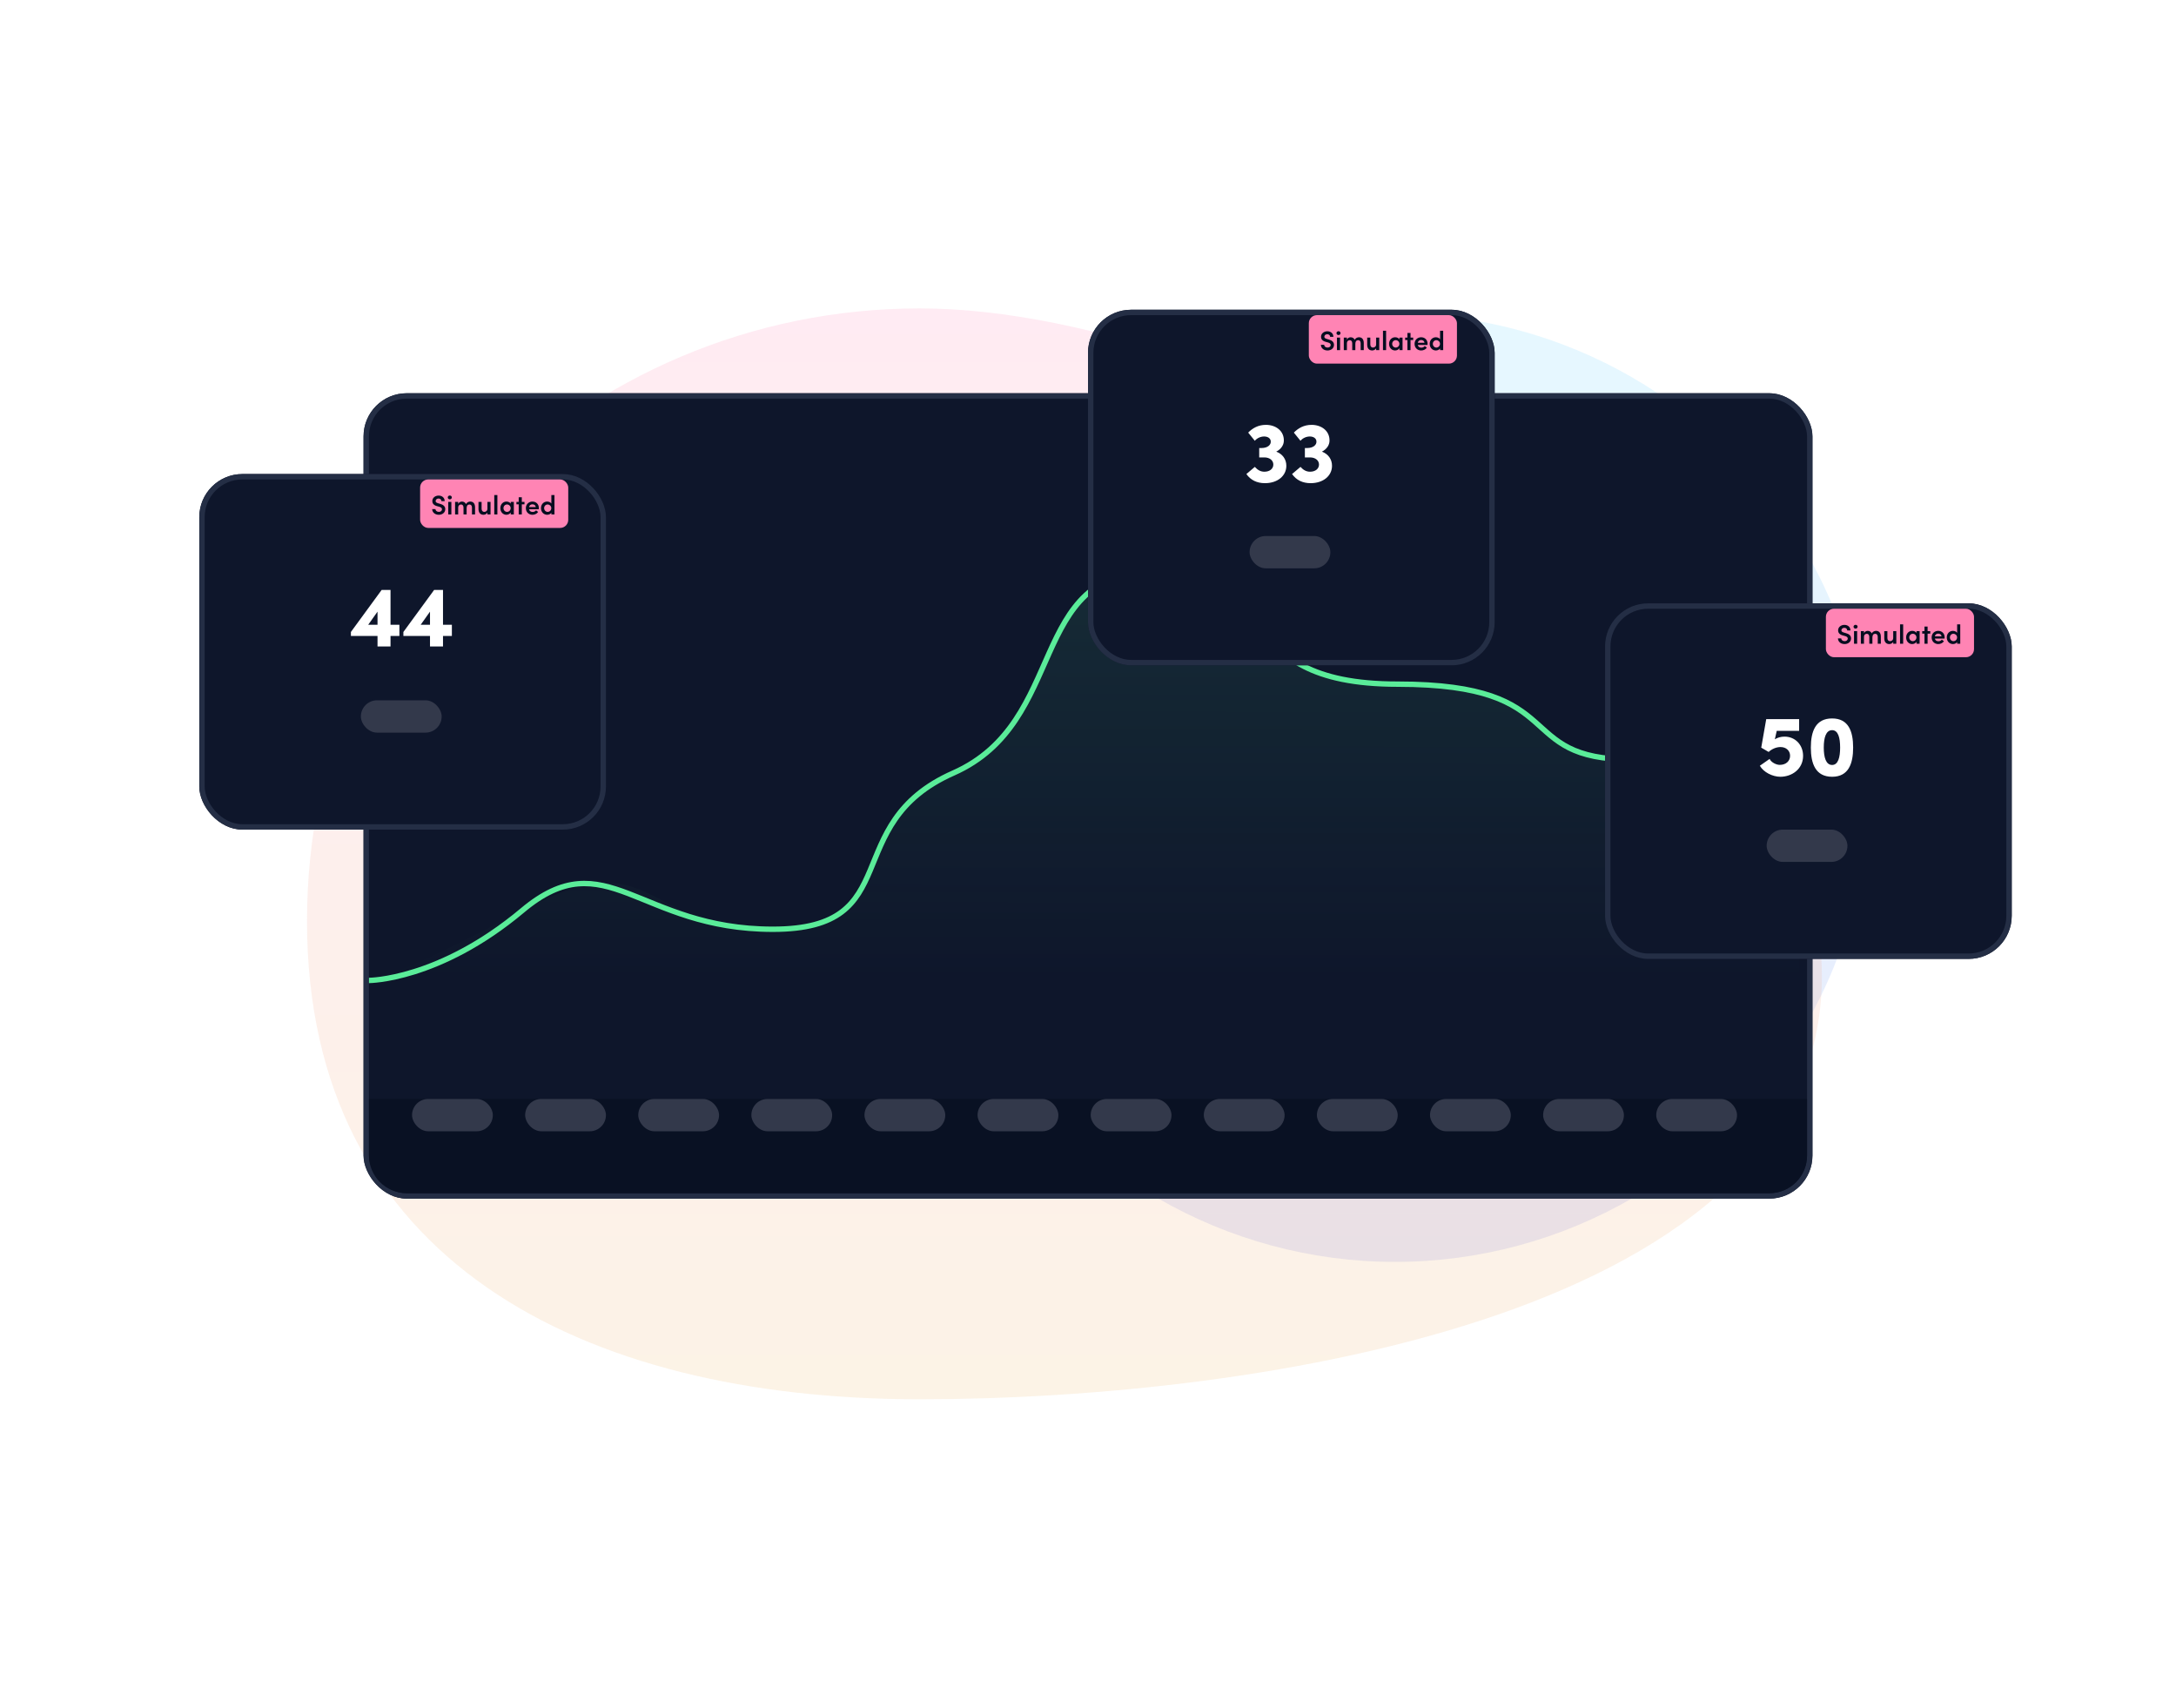 <svg width="808" height="634" viewBox="0 0 808 634" fill="none" xmlns="http://www.w3.org/2000/svg">
<g filter="url(#filter0_f)">
<circle cx="518" cy="292.5" r="176" transform="rotate(90 518 292.5)" fill="url(#paint0_linear)" fill-opacity="0.15"/>
</g>
<g filter="url(#filter1_f)">
<path d="M341.5 519.5C215.855 519.5 114 467.645 114 342C114 216.355 215.855 114.5 341.5 114.5C467.145 114.5 676.5 236.855 676.5 362.5C676.5 488.145 467.145 519.5 341.5 519.5Z" fill="url(#paint1_linear)" fill-opacity="0.16"/>
</g>
<g filter="url(#filter2_d)">
<rect x="135" y="134" width="538" height="299" rx="16" fill="#0E162B"/>
<rect x="136" y="135" width="536" height="297" rx="15" stroke="#242E45" stroke-width="2"/>
</g>
<g filter="url(#filter3_d)">
<path d="M137 396H671V417C671 424.732 664.732 431 657 431H151C143.268 431 137 424.732 137 417V396Z" fill="#091123"/>
</g>
<rect x="153" y="408" width="30" height="12" rx="6" fill="#33394B"/>
<rect x="195" y="408" width="30" height="12" rx="6" fill="#33394B"/>
<rect x="237" y="408" width="30" height="12" rx="6" fill="#33394B"/>
<rect x="279" y="408" width="30" height="12" rx="6" fill="#33394B"/>
<rect x="321" y="408" width="30" height="12" rx="6" fill="#33394B"/>
<rect x="363" y="408" width="30" height="12" rx="6" fill="#33394B"/>
<rect x="405" y="408" width="30" height="12" rx="6" fill="#33394B"/>
<rect x="447" y="408" width="30" height="12" rx="6" fill="#33394B"/>
<rect x="489" y="408" width="30" height="12" rx="6" fill="#33394B"/>
<rect x="531" y="408" width="30" height="12" rx="6" fill="#33394B"/>
<rect x="573" y="408" width="30" height="12" rx="6" fill="#33394B"/>
<rect x="615" y="408" width="30" height="12" rx="6" fill="#33394B"/>
<path d="M137.068 364C137.021 364.002 137 364 137 364H137.068C137.891 363.974 146.726 363.055 194 338C244 311.5 237 345 287 345C337 345 311 306 354 287C397 268 381 212 429 212C477 212 454 254 519 254C584 254 561 282 606 282C651 282 641 326 660 326H668V364H137.068Z" fill="url(#paint2_linear)"/>
<path d="M137 364C137 364 163 364 194 338C225 312 237 345 287 345C337 345 311 306 354 287C397 268 381 212 429 212C477 212 454 254 519 254C584 254 561 282 606 282C651 282 641 326 660 326C675.2 326 670.666 326 668 326" stroke="#5AEC99" stroke-width="2"/>
<g filter="url(#filter4_d)">
<rect x="74" y="164" width="151" height="132" rx="16" fill="#0E162B"/>
<rect x="75" y="165" width="149" height="130" rx="15" stroke="#242E45" stroke-width="2"/>
</g>
<rect x="156" y="178" width="55" height="18" rx="3" fill="#FF84B4"/>
<path d="M162.94 191.12C164.29 191.12 165.34 190.28 165.34 189.02C165.34 187.92 164.51 187.36 163.43 187.06L162.61 186.82C161.82 186.61 161.76 186.21 161.76 186.02C161.76 185.48 162.25 185.08 162.84 185.08C163.48 185.08 163.91 185.49 163.91 186.06H165.12C165.12 184.77 164.13 183.99 162.87 183.99C161.6 183.99 160.53 184.82 160.53 186.04C160.53 186.64 160.79 187.53 162.27 187.91L163.13 188.15C163.71 188.31 164.12 188.59 164.12 189.07C164.12 189.61 163.67 190.04 162.97 190.04C162.21 190.04 161.7 189.55 161.69 189.01H160.48C160.48 190.18 161.47 191.12 162.94 191.12ZM167.022 185.39C167.442 185.39 167.772 185.08 167.772 184.68C167.772 184.27 167.442 183.97 167.022 183.97C166.612 183.97 166.262 184.27 166.262 184.68C166.262 185.08 166.612 185.39 167.022 185.39ZM167.602 191V186.33H166.442V191H167.602ZM174.611 186.21C174.141 186.21 173.411 186.42 173.041 187.15C172.761 186.56 172.211 186.21 171.531 186.21C170.941 186.21 170.271 186.56 170.141 187.19V186.33H168.981V191H170.141V188.51C170.141 187.62 170.681 187.3 171.221 187.3C171.721 187.3 172.111 187.7 172.111 188.44V191H173.271V188.69C173.271 187.76 173.651 187.3 174.321 187.3C174.861 187.3 175.251 187.69 175.251 188.44V191H176.401V188.38C176.401 187.02 175.781 186.21 174.611 186.21ZM180.991 188.83C180.991 189.74 180.331 190.04 179.801 190.04C179.281 190.04 178.831 189.65 178.831 188.9V186.33H177.671V188.95C177.671 190.31 178.341 191.12 179.541 191.12C180.011 191.12 180.751 190.86 180.991 190.27V191H182.151V186.33H180.991V188.83ZM184.692 191V183.79H183.532V191H184.692ZM189.641 186.98C189.331 186.49 188.711 186.21 188.071 186.21C186.751 186.21 185.791 187.25 185.791 188.66C185.791 190.11 186.791 191.12 188.041 191.12C188.711 191.12 189.331 190.78 189.641 190.27V191H190.801V186.33H189.641V186.98ZM188.281 190.04C187.521 190.04 186.951 189.41 186.951 188.66C186.951 187.91 187.521 187.29 188.271 187.29C188.961 187.29 189.621 187.86 189.621 188.66C189.621 189.44 189.001 190.04 188.281 190.04ZM193.764 186.33V184.61H192.604V186.33H191.764V187.25H192.604V191H193.764V187.25H194.754V186.33H193.764ZM200.094 188.62C200.094 187.16 199.044 186.21 197.714 186.21C196.374 186.21 195.264 187.17 195.264 188.66C195.264 190.12 196.324 191.12 197.714 191.12C198.564 191.12 199.394 190.74 199.824 190.06L199.044 189.47C198.774 189.85 198.284 190.07 197.784 190.07C197.084 190.07 196.584 189.72 196.454 189.07H200.074C200.084 188.9 200.094 188.75 200.094 188.62ZM196.454 188.26C196.594 187.55 197.104 187.24 197.724 187.24C198.374 187.24 198.874 187.62 198.944 188.26H196.454ZM204.729 186.94C204.409 186.45 203.759 186.21 203.169 186.21C201.939 186.21 200.879 187.16 200.879 188.66C200.879 190.15 201.949 191.12 203.179 191.12C203.749 191.12 204.409 190.87 204.729 190.38V191H205.889V183.79H204.729V186.94ZM203.359 190.04C202.639 190.04 202.049 189.43 202.049 188.65C202.049 187.87 202.639 187.29 203.359 187.29C204.029 187.29 204.709 187.83 204.709 188.65C204.709 189.47 204.069 190.04 203.359 190.04Z" fill="#060D20"/>
<rect x="134" y="260" width="30" height="12" rx="6" fill="#33394B"/>
<path d="M145.011 231.941V219.021H141.717L130.3 234.627V236.098H140.182V240H145.011V236.098H148.305V231.941H145.011ZM140.182 227.08V231.941H136.728L140.182 227.08Z" fill="white"/>
<path d="M164.498 231.941V219.021H161.204L149.788 234.627V236.098H159.669V240H164.498V236.098H167.792V231.941H164.498ZM159.669 227.08V231.941H156.216L159.669 227.08Z" fill="white"/>
<g filter="url(#filter5_d)">
<rect x="596" y="212" width="151" height="132" rx="16" fill="#0E162B"/>
<rect x="597" y="213" width="149" height="130" rx="15" stroke="#242E45" stroke-width="2"/>
</g>
<path d="M662.622 273.481C661.247 273.481 659.999 273.865 659.04 274.472L659.744 271.338H668.058V266.989H655.842L653.987 277.575L656.737 279.174C657.889 278.086 659.552 277.351 661.151 277.351C663.261 277.351 664.7 278.726 664.7 280.581C664.7 282.563 663.165 283.971 660.863 283.971C659.584 283.971 657.729 283.075 657.089 281.764L653.475 284.29C654.851 286.721 658.209 288.384 661.087 288.384C665.436 288.384 669.529 285.474 669.529 280.613C669.529 276.615 666.683 273.481 662.622 273.481ZM680.31 288.384C686.386 288.384 688.113 283.555 688.113 277.543C688.113 271.498 686.386 266.733 680.31 266.733C674.17 266.733 672.411 271.498 672.411 277.543C672.411 283.555 674.17 288.384 680.31 288.384ZM680.31 284.003C678.007 284.003 677.208 281.156 677.208 277.543C677.208 273.897 678.007 271.083 680.31 271.083C682.549 271.083 683.284 273.897 683.284 277.543C683.284 281.156 682.549 284.003 680.31 284.003Z" fill="white"/>
<rect x="678" y="226" width="55" height="18" rx="3" fill="#FF84B4"/>
<path d="M684.94 239.12C686.29 239.12 687.34 238.28 687.34 237.02C687.34 235.92 686.51 235.36 685.43 235.06L684.61 234.82C683.82 234.61 683.76 234.21 683.76 234.02C683.76 233.48 684.25 233.08 684.84 233.08C685.48 233.08 685.91 233.49 685.91 234.06H687.12C687.12 232.77 686.13 231.99 684.87 231.99C683.6 231.99 682.53 232.82 682.53 234.04C682.53 234.64 682.79 235.53 684.27 235.91L685.13 236.15C685.71 236.31 686.12 236.59 686.12 237.07C686.12 237.61 685.67 238.04 684.97 238.04C684.21 238.04 683.7 237.55 683.69 237.01H682.48C682.48 238.18 683.47 239.12 684.94 239.12ZM689.022 233.39C689.442 233.39 689.772 233.08 689.772 232.68C689.772 232.27 689.442 231.97 689.022 231.97C688.612 231.97 688.262 232.27 688.262 232.68C688.262 233.08 688.612 233.39 689.022 233.39ZM689.602 239V234.33H688.442V239H689.602ZM696.611 234.21C696.141 234.21 695.411 234.42 695.041 235.15C694.761 234.56 694.211 234.21 693.531 234.21C692.941 234.21 692.271 234.56 692.141 235.19V234.33H690.981V239H692.141V236.51C692.141 235.62 692.681 235.3 693.221 235.3C693.721 235.3 694.111 235.7 694.111 236.44V239H695.271V236.69C695.271 235.76 695.651 235.3 696.321 235.3C696.861 235.3 697.251 235.69 697.251 236.44V239H698.401V236.38C698.401 235.02 697.781 234.21 696.611 234.21ZM702.991 236.83C702.991 237.74 702.331 238.04 701.801 238.04C701.281 238.04 700.831 237.65 700.831 236.9V234.33H699.671V236.95C699.671 238.31 700.341 239.12 701.541 239.12C702.011 239.12 702.751 238.86 702.991 238.27V239H704.151V234.33H702.991V236.83ZM706.692 239V231.79H705.532V239H706.692ZM711.641 234.98C711.331 234.49 710.711 234.21 710.071 234.21C708.751 234.21 707.791 235.25 707.791 236.66C707.791 238.11 708.791 239.12 710.041 239.12C710.711 239.12 711.331 238.78 711.641 238.27V239H712.801V234.33H711.641V234.98ZM710.281 238.04C709.521 238.04 708.951 237.41 708.951 236.66C708.951 235.91 709.521 235.29 710.271 235.29C710.961 235.29 711.621 235.86 711.621 236.66C711.621 237.44 711.001 238.04 710.281 238.04ZM715.764 234.33V232.61H714.604V234.33H713.764V235.25H714.604V239H715.764V235.25H716.754V234.33H715.764ZM722.094 236.62C722.094 235.16 721.044 234.21 719.714 234.21C718.374 234.21 717.264 235.17 717.264 236.66C717.264 238.12 718.324 239.12 719.714 239.12C720.564 239.12 721.394 238.74 721.824 238.06L721.044 237.47C720.774 237.85 720.284 238.07 719.784 238.07C719.084 238.07 718.584 237.72 718.454 237.07H722.074C722.084 236.9 722.094 236.75 722.094 236.62ZM718.454 236.26C718.594 235.55 719.104 235.24 719.724 235.24C720.374 235.24 720.874 235.62 720.944 236.26H718.454ZM726.729 234.94C726.409 234.45 725.759 234.21 725.169 234.21C723.939 234.21 722.879 235.16 722.879 236.66C722.879 238.15 723.949 239.12 725.179 239.12C725.749 239.12 726.409 238.87 726.729 238.38V239H727.889V231.79H726.729V234.94ZM725.359 238.04C724.639 238.04 724.049 237.43 724.049 236.65C724.049 235.87 724.639 235.29 725.359 235.29C726.029 235.29 726.709 235.83 726.709 236.65C726.709 237.47 726.069 238.04 725.359 238.04Z" fill="#060D20"/>
<rect x="656" y="308" width="30" height="12" rx="6" fill="#33394B"/>
<g filter="url(#filter6_d)">
<rect x="404" y="103" width="151" height="132" rx="16" fill="#0E162B"/>
<rect x="405" y="104" width="149" height="130" rx="15" stroke="#242E45" stroke-width="2"/>
</g>
<path d="M473.906 167.679C475.633 166.784 476.721 165.281 476.721 163.586C476.785 159.972 473.747 157.733 470.069 157.733C467.223 157.733 465.112 158.949 463.481 160.611L465.943 163.65C466.743 162.658 468.118 162.051 469.397 162.051C470.772 162.051 471.764 162.722 471.86 163.778C472.02 165.121 470.74 166.336 468.438 166.336H467.574V169.822H469.493C471.476 169.822 472.819 170.941 472.819 172.476C472.819 173.979 471.54 175.13 469.493 175.13C468.054 175.13 466.967 174.459 465.943 173.34L462.809 175.994C464.408 178.264 466.743 179.384 469.717 179.384C474.354 179.384 477.648 176.697 477.648 172.924C477.648 170.461 476.209 168.543 473.906 167.679ZM490.865 167.679C492.592 166.784 493.679 165.281 493.679 163.586C493.743 159.972 490.705 157.733 487.027 157.733C484.181 157.733 482.07 158.949 480.439 160.611L482.902 163.65C483.701 162.658 485.076 162.051 486.355 162.051C487.731 162.051 488.722 162.722 488.818 163.778C488.978 165.121 487.699 166.336 485.396 166.336H484.533V169.822H486.451C488.434 169.822 489.777 170.941 489.777 172.476C489.777 173.979 488.498 175.13 486.451 175.13C485.012 175.13 483.925 174.459 482.902 173.34L479.768 175.994C481.367 178.264 483.701 179.384 486.675 179.384C491.312 179.384 494.606 176.697 494.606 172.924C494.606 170.461 493.167 168.543 490.865 167.679Z" fill="white"/>
<rect x="486" y="117" width="55" height="18" rx="3" fill="#FF84B4"/>
<path d="M492.94 130.12C494.29 130.12 495.34 129.28 495.34 128.02C495.34 126.92 494.51 126.36 493.43 126.06L492.61 125.82C491.82 125.61 491.76 125.21 491.76 125.02C491.76 124.48 492.25 124.08 492.84 124.08C493.48 124.08 493.91 124.49 493.91 125.06H495.12C495.12 123.77 494.13 122.99 492.87 122.99C491.6 122.99 490.53 123.82 490.53 125.04C490.53 125.64 490.79 126.53 492.27 126.91L493.13 127.15C493.71 127.31 494.12 127.59 494.12 128.07C494.12 128.61 493.67 129.04 492.97 129.04C492.21 129.04 491.7 128.55 491.69 128.01H490.48C490.48 129.18 491.47 130.12 492.94 130.12ZM497.022 124.39C497.442 124.39 497.772 124.08 497.772 123.68C497.772 123.27 497.442 122.97 497.022 122.97C496.612 122.97 496.262 123.27 496.262 123.68C496.262 124.08 496.612 124.39 497.022 124.39ZM497.602 130V125.33H496.442V130H497.602ZM504.611 125.21C504.141 125.21 503.411 125.42 503.041 126.15C502.761 125.56 502.211 125.21 501.531 125.21C500.941 125.21 500.271 125.56 500.141 126.19V125.33H498.981V130H500.141V127.51C500.141 126.62 500.681 126.3 501.221 126.3C501.721 126.3 502.111 126.7 502.111 127.44V130H503.271V127.69C503.271 126.76 503.651 126.3 504.321 126.3C504.861 126.3 505.251 126.69 505.251 127.44V130H506.401V127.38C506.401 126.02 505.781 125.21 504.611 125.21ZM510.991 127.83C510.991 128.74 510.331 129.04 509.801 129.04C509.281 129.04 508.831 128.65 508.831 127.9V125.33H507.671V127.95C507.671 129.31 508.341 130.12 509.541 130.12C510.011 130.12 510.751 129.86 510.991 129.27V130H512.151V125.33H510.991V127.83ZM514.692 130V122.79H513.532V130H514.692ZM519.641 125.98C519.331 125.49 518.711 125.21 518.071 125.21C516.751 125.21 515.791 126.25 515.791 127.66C515.791 129.11 516.791 130.12 518.041 130.12C518.711 130.12 519.331 129.78 519.641 129.27V130H520.801V125.33H519.641V125.98ZM518.281 129.04C517.521 129.04 516.951 128.41 516.951 127.66C516.951 126.91 517.521 126.29 518.271 126.29C518.961 126.29 519.621 126.86 519.621 127.66C519.621 128.44 519.001 129.04 518.281 129.04ZM523.764 125.33V123.61H522.604V125.33H521.764V126.25H522.604V130H523.764V126.25H524.754V125.33H523.764ZM530.094 127.62C530.094 126.16 529.044 125.21 527.714 125.21C526.374 125.21 525.264 126.17 525.264 127.66C525.264 129.12 526.324 130.12 527.714 130.12C528.564 130.12 529.394 129.74 529.824 129.06L529.044 128.47C528.774 128.85 528.284 129.07 527.784 129.07C527.084 129.07 526.584 128.72 526.454 128.07H530.074C530.084 127.9 530.094 127.75 530.094 127.62ZM526.454 127.26C526.594 126.55 527.104 126.24 527.724 126.24C528.374 126.24 528.874 126.62 528.944 127.26H526.454ZM534.729 125.94C534.409 125.45 533.759 125.21 533.169 125.21C531.939 125.21 530.879 126.16 530.879 127.66C530.879 129.15 531.949 130.12 533.179 130.12C533.749 130.12 534.409 129.87 534.729 129.38V130H535.889V122.79H534.729V125.94ZM533.359 129.04C532.639 129.04 532.049 128.43 532.049 127.65C532.049 126.87 532.639 126.29 533.359 126.29C534.029 126.29 534.709 126.83 534.709 127.65C534.709 128.47 534.069 129.04 533.359 129.04Z" fill="#060D20"/>
<rect x="464" y="199" width="30" height="12" rx="6" fill="#33394B"/>
<defs>
<filter id="filter0_f" x="228" y="2.5" width="580" height="580" filterUnits="userSpaceOnUse" color-interpolation-filters="sRGB">
<feFlood flood-opacity="0" result="BackgroundImageFix"/>
<feBlend mode="normal" in="SourceGraphic" in2="BackgroundImageFix" result="shape"/>
<feGaussianBlur stdDeviation="57" result="effect1_foregroundBlur"/>
</filter>
<filter id="filter1_f" x="0" y="0.5" width="790.5" height="633" filterUnits="userSpaceOnUse" color-interpolation-filters="sRGB">
<feFlood flood-opacity="0" result="BackgroundImageFix"/>
<feBlend mode="normal" in="SourceGraphic" in2="BackgroundImageFix" result="shape"/>
<feGaussianBlur stdDeviation="57" result="effect1_foregroundBlur"/>
</filter>
<filter id="filter2_d" x="111" y="122" width="586" height="347" filterUnits="userSpaceOnUse" color-interpolation-filters="sRGB">
<feFlood flood-opacity="0" result="BackgroundImageFix"/>
<feColorMatrix in="SourceAlpha" type="matrix" values="0 0 0 0 0 0 0 0 0 0 0 0 0 0 0 0 0 0 127 0"/>
<feOffset dy="12"/>
<feGaussianBlur stdDeviation="12"/>
<feColorMatrix type="matrix" values="0 0 0 0 0 0 0 0 0 0 0 0 0 0 0 0 0 0 0.05 0"/>
<feBlend mode="normal" in2="BackgroundImageFix" result="effect1_dropShadow"/>
<feBlend mode="normal" in="SourceGraphic" in2="effect1_dropShadow" result="shape"/>
</filter>
<filter id="filter3_d" x="113" y="384" width="582" height="83" filterUnits="userSpaceOnUse" color-interpolation-filters="sRGB">
<feFlood flood-opacity="0" result="BackgroundImageFix"/>
<feColorMatrix in="SourceAlpha" type="matrix" values="0 0 0 0 0 0 0 0 0 0 0 0 0 0 0 0 0 0 127 0"/>
<feOffset dy="12"/>
<feGaussianBlur stdDeviation="12"/>
<feColorMatrix type="matrix" values="0 0 0 0 0 0 0 0 0 0 0 0 0 0 0 0 0 0 0.05 0"/>
<feBlend mode="normal" in2="BackgroundImageFix" result="effect1_dropShadow"/>
<feBlend mode="normal" in="SourceGraphic" in2="effect1_dropShadow" result="shape"/>
</filter>
<filter id="filter4_d" x="50" y="152" width="199" height="180" filterUnits="userSpaceOnUse" color-interpolation-filters="sRGB">
<feFlood flood-opacity="0" result="BackgroundImageFix"/>
<feColorMatrix in="SourceAlpha" type="matrix" values="0 0 0 0 0 0 0 0 0 0 0 0 0 0 0 0 0 0 127 0"/>
<feOffset dy="12"/>
<feGaussianBlur stdDeviation="12"/>
<feColorMatrix type="matrix" values="0 0 0 0 0 0 0 0 0 0 0 0 0 0 0 0 0 0 0.05 0"/>
<feBlend mode="normal" in2="BackgroundImageFix" result="effect1_dropShadow"/>
<feBlend mode="normal" in="SourceGraphic" in2="effect1_dropShadow" result="shape"/>
</filter>
<filter id="filter5_d" x="572" y="200" width="199" height="180" filterUnits="userSpaceOnUse" color-interpolation-filters="sRGB">
<feFlood flood-opacity="0" result="BackgroundImageFix"/>
<feColorMatrix in="SourceAlpha" type="matrix" values="0 0 0 0 0 0 0 0 0 0 0 0 0 0 0 0 0 0 127 0"/>
<feOffset dy="12"/>
<feGaussianBlur stdDeviation="12"/>
<feColorMatrix type="matrix" values="0 0 0 0 0 0 0 0 0 0 0 0 0 0 0 0 0 0 0.05 0"/>
<feBlend mode="normal" in2="BackgroundImageFix" result="effect1_dropShadow"/>
<feBlend mode="normal" in="SourceGraphic" in2="effect1_dropShadow" result="shape"/>
</filter>
<filter id="filter6_d" x="380" y="91" width="199" height="180" filterUnits="userSpaceOnUse" color-interpolation-filters="sRGB">
<feFlood flood-opacity="0" result="BackgroundImageFix"/>
<feColorMatrix in="SourceAlpha" type="matrix" values="0 0 0 0 0 0 0 0 0 0 0 0 0 0 0 0 0 0 127 0"/>
<feOffset dy="12"/>
<feGaussianBlur stdDeviation="12"/>
<feColorMatrix type="matrix" values="0 0 0 0 0 0 0 0 0 0 0 0 0 0 0 0 0 0 0.05 0"/>
<feBlend mode="normal" in2="BackgroundImageFix" result="effect1_dropShadow"/>
<feBlend mode="normal" in="SourceGraphic" in2="effect1_dropShadow" result="shape"/>
</filter>
<linearGradient id="paint0_linear" x1="342" y1="269.342" x2="694" y2="269.342" gradientUnits="userSpaceOnUse">
<stop stop-color="#55CEFF"/>
<stop offset="1" stop-color="#6370E5"/>
</linearGradient>
<linearGradient id="paint1_linear" x1="371.436" y1="114.5" x2="371.436" y2="569.5" gradientUnits="userSpaceOnUse">
<stop stop-color="#FF84B4"/>
<stop offset="1" stop-color="#ECBA5A"/>
</linearGradient>
<linearGradient id="paint2_linear" x1="404" y1="212" x2="403.883" y2="364.001" gradientUnits="userSpaceOnUse">
<stop stop-color="#5AEC99" stop-opacity="0.1"/>
<stop offset="1" stop-color="#5AEC99" stop-opacity="0"/>
</linearGradient>
</defs>
</svg>

